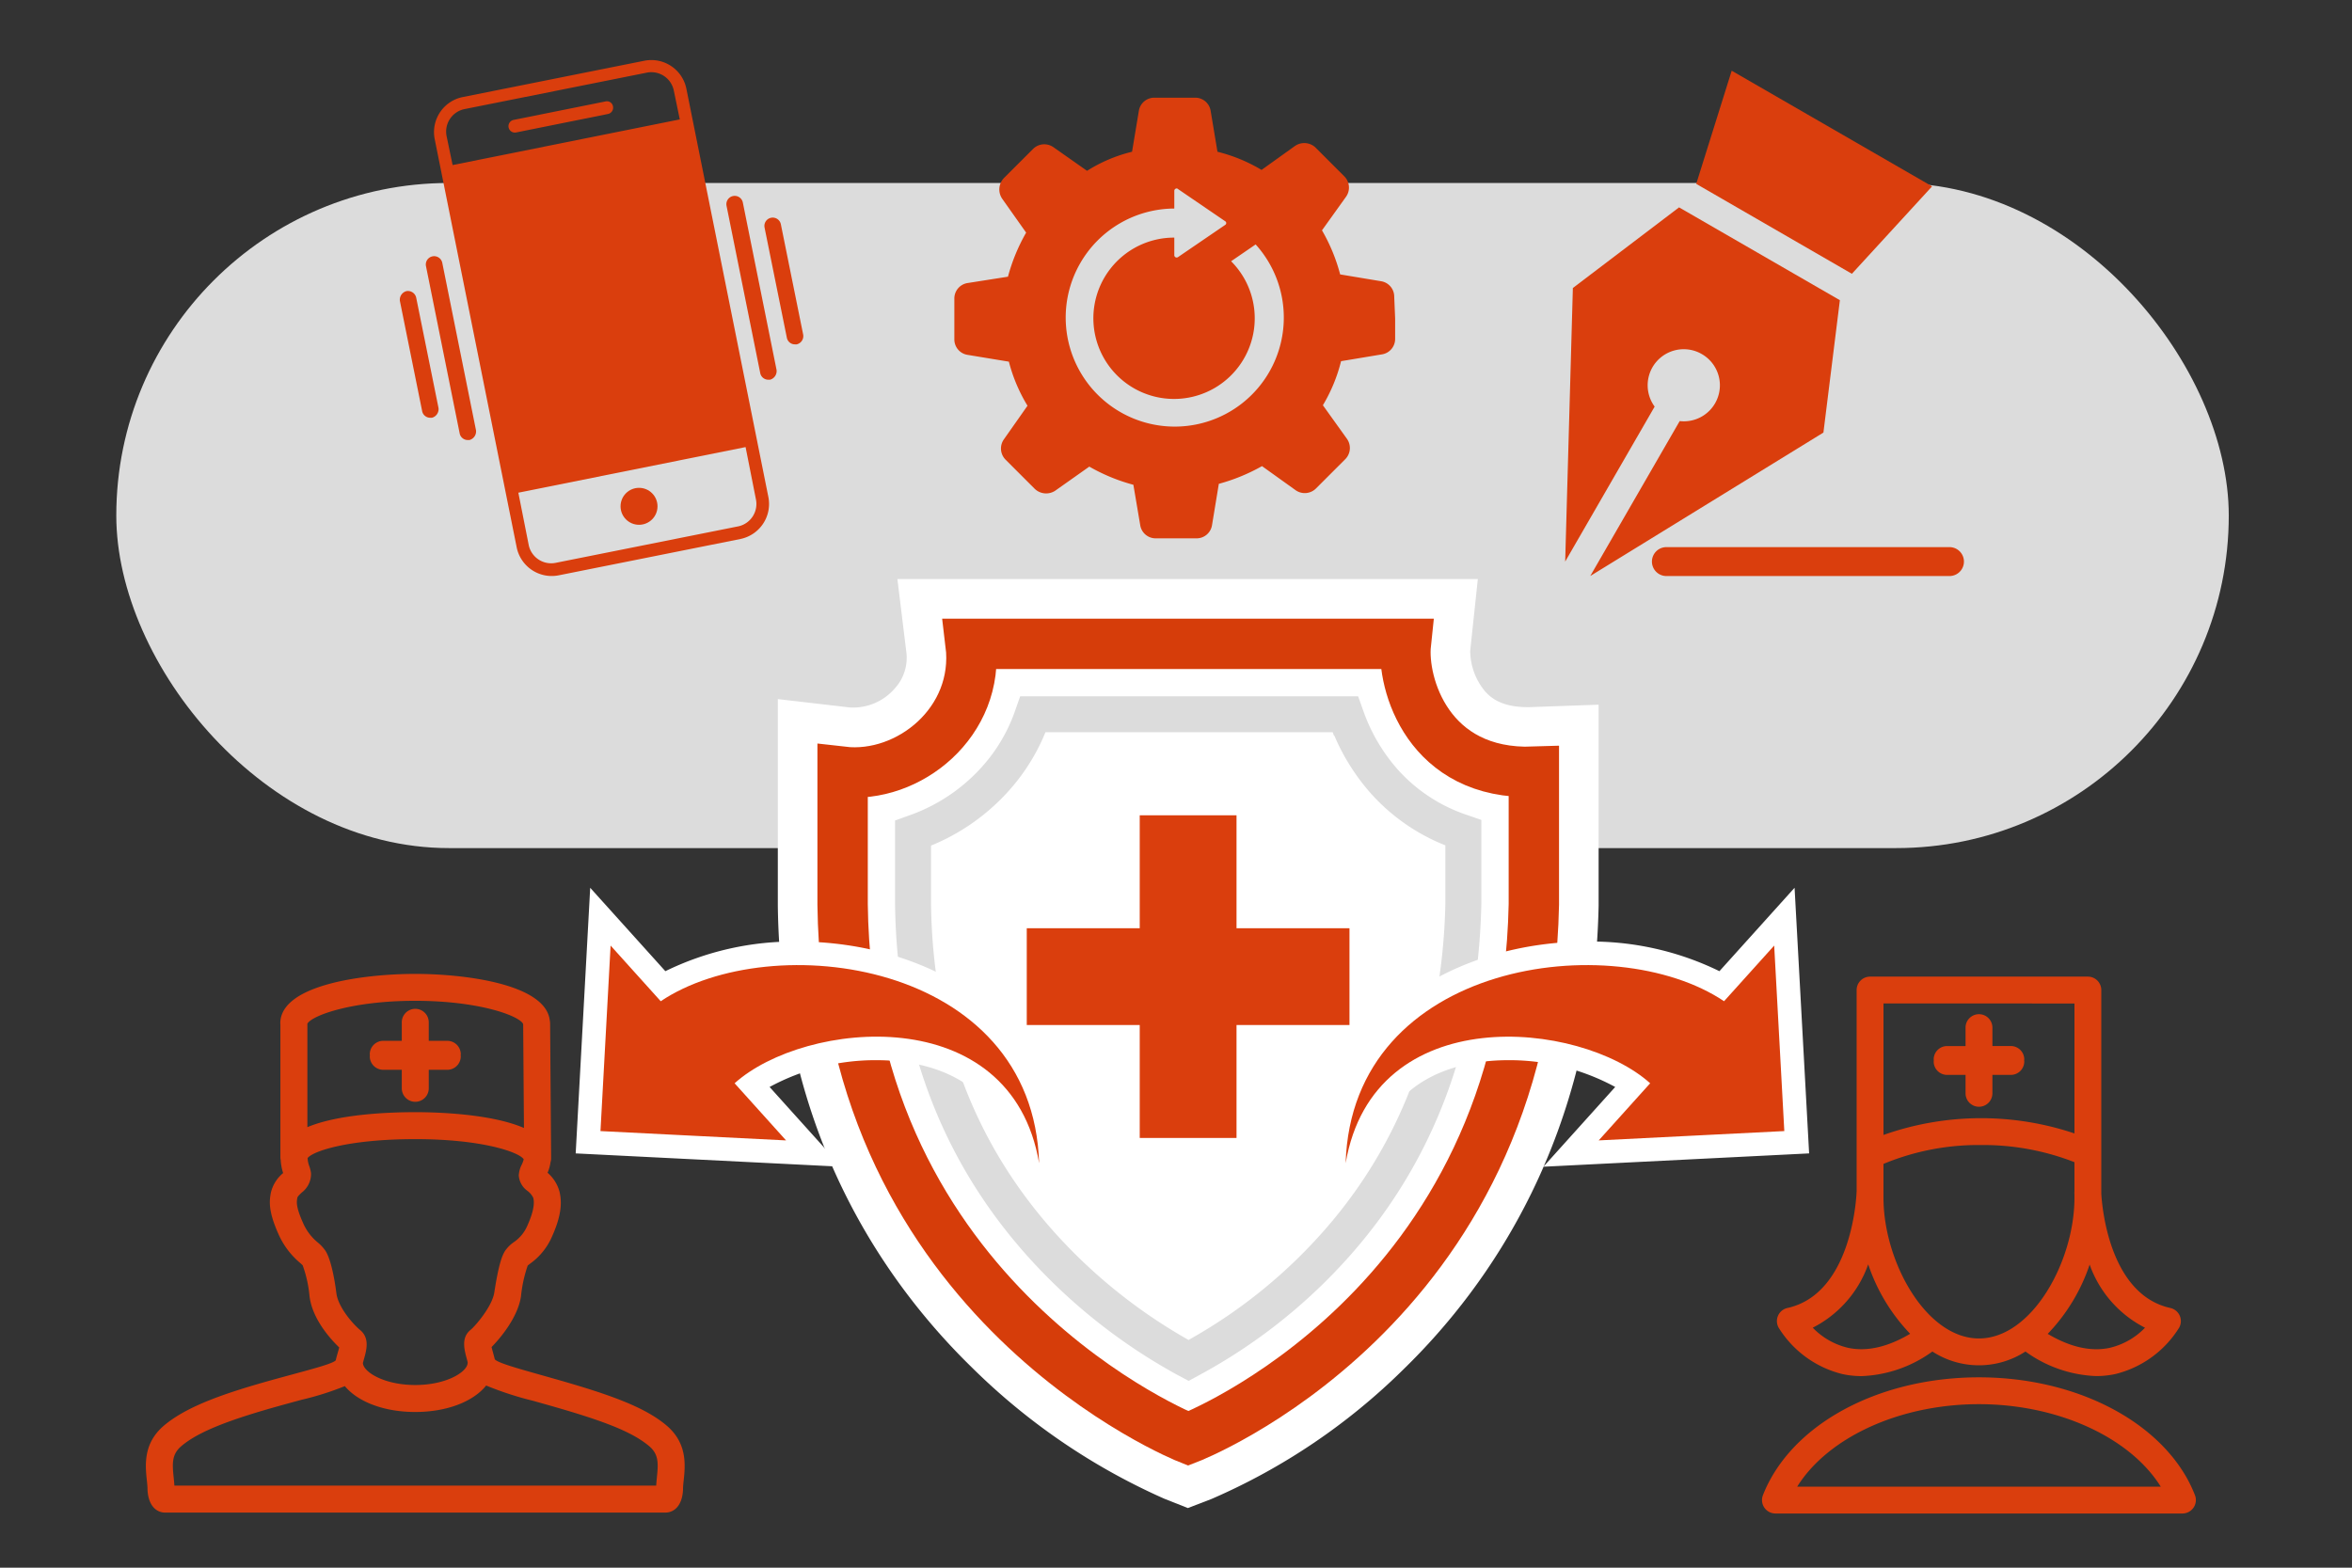 <svg xmlns="http://www.w3.org/2000/svg" viewBox="0 0 300 200">
  <rect x="0" y="0" width="300" height="200" fill="#333333" stroke="none"/>
  <title>icon-orange-When-Out-of-Network-Care-Can-Be-Covered-in-Network</title>
  <rect x="14.833" y="23.345" width="269.448" height="84.851" rx="42.426" ry="42.426" fill="#dcdcdc"/>
  <path d="M195.347,90.206q-.254.009-.5.009c-3.235,0-4.629-1.134-5.4-1.987a8.139,8.139,0,0,1-1.919-5.218l.971-9.134H114.465l1.132,9.263a5.8,5.8,0,0,1-1.492,4.719,7.027,7.027,0,0,1-5.679,2.4l-9.214-1.07v26.3c.342,29.132,13.654,48.15,24.761,58.976a82.2,82.2,0,0,0,24.541,16.74l3,1.188,3.01-1.156a80.115,80.115,0,0,0,24.448-16.5c11.047-10.734,24.34-29.714,24.934-59.232V89.9Z" fill="#fff"/>
  <path d="M179.316,82.137H123.8c1.217,9.958-7.9,17.3-16.324,16.324v16.923c.6,50.909,44.084,68.132,44.084,68.132s43.046-16.524,44.084-68.132V98.461C182.15,98.94,178.778,87.206,179.316,82.137Z" fill="#fff" stroke="#d63d0a" stroke-miterlimit="10" stroke-width="6.425"/>
  <path d="M151.293,173.4a70.075,70.075,0,0,1-15.624-11.631c-12.521-12.375-18.983-28-19.209-46.451V106.29l.425-.153a24.736,24.736,0,0,0,10.136-6.847,23.282,23.282,0,0,0,4.58-7.737l.15-.429H171.61l.152.426a24.929,24.929,0,0,0,4.864,8.212,22.945,22.945,0,0,0,9.594,6.327l.433.149v9.047c-.4,18.739-6.908,34.454-19.349,46.722A67.773,67.773,0,0,1,151.9,173.4l-.3.163Z" fill="none" stroke="#dcdcdc" stroke-miterlimit="10" stroke-width="4.589"/>
  <polygon points="157.72 104.013 145.374 104.013 145.374 118.421 130.965 118.421 130.965 130.768 145.374 130.768 145.374 145.176 157.72 145.176 157.72 130.768 172.128 130.768 172.128 118.421 157.72 118.421 157.72 104.013" fill="#da3e0d"/>
  <path d="M129.585,148.9c-2.019-11.873-12.008-13.646-17.783-13.646a28.368,28.368,0,0,0-13.639,3.418l9.16,10.174-33.893-1.7,1.851-33.885L84.867,123.9a37.271,37.271,0,0,1,16.914-3.779c15.862,0,33.194,8.82,33.762,28.185Z" fill="#fff"/>
  <path d="M84.277,127.733l-6.394-7.1L76.591,144.3l23.672,1.189L93.7,138.2c8.916-8.028,35.281-10.731,38.841,10.2C131.786,122.539,98.358,118.27,84.277,127.733Z" fill="#da3e0d"/>
  <path d="M174.6,148.9c2.019-11.873,12.008-13.646,17.783-13.646a28.368,28.368,0,0,1,13.639,3.418l-9.16,10.174,33.893-1.7L228.9,113.259,219.315,123.9a37.271,37.271,0,0,0-16.914-3.779c-15.862,0-33.194,8.82-33.762,28.185Z" fill="#fff"/>
  <path d="M171.639,148.4c3.56-20.927,29.925-18.223,38.841-10.2l-6.561,7.287,23.672-1.189L226.3,120.632l-6.394,7.1C205.824,118.27,172.4,122.539,171.639,148.4Z" fill="#da3e0d"/>
  <g>
    <path d="M85.018,181.859c-2.822-2.386-7.342-3.979-14.191-5.926l-1.839-.521c-3.091-.871-5.532-1.559-5.877-2-.075-.3-.151-.578-.221-.837-.065-.236-.138-.505-.189-.723,1.095-1.109,3.336-3.765,3.748-6.441a17.309,17.309,0,0,1,.86-3.954c.069-.061.212-.17.321-.254a8.316,8.316,0,0,0,2.811-3.52c1.3-2.9,1.181-4.527.933-5.621a4.839,4.839,0,0,0-1.53-2.444,5.333,5.333,0,0,0,.375-1.344,1.724,1.724,0,0,0,.078-.5l-.129-17.229a1.7,1.7,0,0,0-.041-.353c-.52-4.681-10.948-5.946-17.176-5.946-6.389,0-17.2,1.33-17.2,6.314,0,.049.01.1.014.143v16.922a1.733,1.733,0,0,0,.038.356,6.556,6.556,0,0,0,.311,1.673l-.007.007a4.609,4.609,0,0,0-1.557,2.5c-.213,1.1-.314,2.412.955,5.248a10.088,10.088,0,0,0,2.724,3.666c.144.129.341.3.378.35a15.765,15.765,0,0,1,.873,3.933c.354,2.966,2.748,5.549,3.787,6.545-.051.2-.123.454-.182.659-.088.307-.183.639-.259.98-.347.4-2.635,1.016-5.285,1.735-.726.2-1.53.415-2.418.66-6.407,1.767-11.275,3.452-14.206,5.931-2.686,2.273-2.386,5.108-2.187,6.983.043.412.085.8.085,1.1,0,.025,0,.051,0,.076.1,2.17,1.223,2.943,2.244,2.943H84.875c1.023,0,2.15-.774,2.246-2.944,0-.025,0-.05,0-.075,0-.3.041-.69.085-1.1C87.405,186.967,87.7,184.132,85.018,181.859Zm-32.064-54.18c8.131,0,13.236,1.9,13.763,2.938,0,.037.011.071.014.109l.1,13.176c-4.2-1.82-11.124-2.016-13.862-2.016-3.411,0-9.807.246-13.762,1.913V130.6C39.787,129.551,44.875,127.679,52.954,127.679ZM42.9,164.942c-.048-.4-.494-3.954-1.374-5.351a5.2,5.2,0,0,0-1-1.086A6.607,6.607,0,0,1,38.646,156c-.932-2.084-.814-2.7-.718-3.193.032-.165.309-.43.555-.662a2.97,2.97,0,0,0,1.188-2.476,4.176,4.176,0,0,0-.224-.9,3.349,3.349,0,0,1-.212-1.023c.651-.878,5.171-2.419,13.735-2.419s13.229,1.667,13.818,2.555c0,.014.006.027.006.041a3.689,3.689,0,0,1-.244.655,3.379,3.379,0,0,0-.378,1.4,2.638,2.638,0,0,0,1.109,1.951,2.419,2.419,0,0,1,.739.888c.076.337.278,1.234-.718,3.461a4.9,4.9,0,0,1-1.758,2.19,4.291,4.291,0,0,0-1.129,1.124c-.361.574-.806,1.651-1.366,5.294-.284,1.839-2.488,4.341-3.024,4.772-1.224.986-.816,2.49-.454,3.816.027.1.056.214.085.319,0,.024-.008.047-.008.071,0,1.127-2.664,2.831-6.679,2.831s-6.661-1.693-6.679-2.82c.034-.123.069-.256.1-.37.359-1.249.805-2.8-.476-3.843C45.19,169.072,43.125,166.858,42.9,164.942Zm40.89,23.54c-.036.344-.073.7-.091,1.044H22.243c-.019-.348-.056-.7-.092-1.044-.19-1.8-.244-2.954.989-4,2.1-1.773,5.835-3.292,12.9-5.24.884-.244,1.682-.46,2.4-.657a37.3,37.3,0,0,0,5.543-1.749c1.656,1.992,4.975,3.3,8.983,3.3,4.061,0,7.41-1.338,9.043-3.376a41.735,41.735,0,0,0,6.042,1.964l1.832.518c6.4,1.818,10.562,3.26,12.91,5.244C84.029,185.528,83.976,186.684,83.785,188.482Z" fill="#da3e0d"/>
    <path d="M48.886,136.482h2.363v2.361a1.72,1.72,0,0,0,3.44,0v-2.361h2.363a1.72,1.72,0,0,0,1.72-1.719c0-.045-.01-.086-.014-.13s.014-.086.014-.13a1.72,1.72,0,0,0-1.72-1.719H54.688v-2.361a1.72,1.72,0,0,0-3.44,0v2.361H48.886a1.719,1.719,0,0,0-1.72,1.719c0,.045.01.086.013.13s-.013.085-.013.13A1.719,1.719,0,0,0,48.886,136.482Z" fill="#da3e0d"/>
  </g>
  <g>
    <path d="M279.971,190.756a17.26,17.26,0,0,0-1.044-2.212c-4.406-7.793-14.81-12.829-26.506-12.829-11.879,0-22.343,5.144-26.657,13.1a17.008,17.008,0,0,0-.9,1.936,1.711,1.711,0,0,0,1.594,2.334h51.913a1.714,1.714,0,0,0,1.6-2.333Zm-50.739-1.092c3.957-6.329,13.124-10.525,23.188-10.525,10.026,0,19.233,4.2,23.188,10.525Z" fill="#da3e0d"/>
    <path d="M248.356,137.131h2.352v2.351a1.712,1.712,0,0,0,3.425,0v-2.351h2.352a1.712,1.712,0,0,0,1.712-1.712c0-.045-.01-.086-.013-.129s.013-.086.013-.129a1.712,1.712,0,0,0-1.712-1.712h-2.352V131.1a1.712,1.712,0,0,0-3.425,0v2.352h-2.352a1.712,1.712,0,0,0-1.712,1.712c0,.045.01.086.013.129s-.013.085-.013.129A1.712,1.712,0,0,0,248.356,137.131Z" fill="#da3e0d"/>
    <path d="M235,175.3a11.642,11.642,0,0,0,2.453.26,16.391,16.391,0,0,0,9.024-3.139,10.9,10.9,0,0,0,11.873,0,16.378,16.378,0,0,0,9.015,3.134,11.63,11.63,0,0,0,2.453-.26,13.319,13.319,0,0,0,8.125-5.9,1.713,1.713,0,0,0-1.114-2.527c-7.78-1.719-8.711-12.894-8.807-14.589V126.307a1.712,1.712,0,0,0-1.712-1.712H238.528a1.712,1.712,0,0,0-1.712,1.712V152c0,.02-.007.039-.008.059,0,.129-.438,12.958-8.818,14.809a1.712,1.712,0,0,0-1.114,2.527A13.324,13.324,0,0,0,235,175.3Zm5.239-22.456v-4.357a31.514,31.514,0,0,1,12.437-2.408,32.033,32.033,0,0,1,11.923,2.188v3.756c0,.041-.011.081-.01.123s0,.122.01.25v.448c-.014,8.121-5.441,17.912-12.18,17.912S240.255,160.967,240.241,152.845ZM273.6,169.386a9.159,9.159,0,0,1-4.538,2.575c-2.4.5-5.04-.11-7.875-1.792a23.507,23.507,0,0,0,5.35-8.839A14.428,14.428,0,0,0,273.6,169.386Zm-9-41.366V144.6a37.357,37.357,0,0,0-24.359.193V128.019ZM238.292,161.3a23.524,23.524,0,0,0,5.351,8.858c-2.841,1.687-5.491,2.3-7.886,1.8a9.155,9.155,0,0,1-4.538-2.575A14.443,14.443,0,0,0,238.292,161.3Z" fill="#da3e0d"/>
  </g>
  <path d="M220.879,9.021l-4.524,14.437L236.21,34.928l10.23-11.152Zm-6.714,17.434L200.621,36.743l-.98,34.9,11.412-19.769a4.6,4.6,0,0,1,5.994-6.714,4.594,4.594,0,0,1-2.8,8.559L202.84,73.485l29.739-18.3,2.1-16.887ZM212.551,69.8a1.844,1.844,0,0,0,0,3.689h36.107a1.844,1.844,0,1,0,0-3.689Z" fill="#da3e0d"/>
  <path d="M177.835,37.848a1.991,1.991,0,0,0-1.681-1.971l-5.216-.869a22.575,22.575,0,0,0-2.318-5.622l3.072-4.289a2.025,2.025,0,0,0-.232-2.608l-1.855-1.855-1.855-1.855a2.094,2.094,0,0,0-2.55-.174l-4.289,3.072a20.585,20.585,0,0,0-5.622-2.318l-.869-5.216a1.991,1.991,0,0,0-1.971-1.681h-5.216a1.991,1.991,0,0,0-1.971,1.681l-.869,5.216a19.242,19.242,0,0,0-5.738,2.434l-4.289-3.014a2.025,2.025,0,0,0-2.608.232L129.9,20.867l-1.855,1.855a2.1,2.1,0,0,0-.232,2.608l3.072,4.347a23.512,23.512,0,0,0-2.318,5.622l-5.158.811a1.991,1.991,0,0,0-1.681,1.971V43.3a1.991,1.991,0,0,0,1.681,1.971l5.274.869a20.754,20.754,0,0,0,2.376,5.622l-3.014,4.289a2.025,2.025,0,0,0,.232,2.608l1.855,1.855,1.855,1.855a2.1,2.1,0,0,0,2.608.232l4.347-3.072a23.512,23.512,0,0,0,5.622,2.318L145.437,67a1.991,1.991,0,0,0,1.971,1.681h5.216A1.991,1.991,0,0,0,154.594,67l.869-5.274a23.95,23.95,0,0,0,5.506-2.26l4.289,3.072a2.025,2.025,0,0,0,2.608-.232l1.855-1.855,1.855-1.855a2.025,2.025,0,0,0,.232-2.608L168.736,51.7a20.585,20.585,0,0,0,2.318-5.622l5.216-.869a1.991,1.991,0,0,0,1.681-1.971V40.63ZM149.9,54.424a13.91,13.91,0,0,1-.116-27.82v-2.26c0-.232.29-.406.464-.232l6.028,4.115a.271.271,0,0,1,0,.464l-6.028,4.115a.3.3,0,0,1-.464-.232v-2.26a10.291,10.291,0,1,0,7.245,3.014l3.13-2.144A13.911,13.911,0,0,1,149.9,54.424Z" fill="#da3e0d"/>
  <g>
    <path d="M87.541,11.282A4.561,4.561,0,0,0,82.2,7.747L58.979,12.392a4.561,4.561,0,0,0-3.536,5.338L65.911,69.863A4.561,4.561,0,0,0,71.249,73.4l23.224-4.645a4.561,4.561,0,0,0,3.536-5.338Zm-29.81,9.775-.763-3.674a2.924,2.924,0,0,1,2.288-3.466L82.48,9.272a2.924,2.924,0,0,1,3.466,2.288l.763,3.674Zm36.4,46.1L70.9,71.8a2.924,2.924,0,0,1-3.466-2.288l-1.317-6.655L95.1,57.037l1.317,6.655A2.924,2.924,0,0,1,94.127,67.159Z" fill="#da3e0d"/>
    <path d="M77.211,12.946,65.5,15.3a.816.816,0,1,0,.347,1.595l11.716-2.357a.818.818,0,0,0,.624-.971A.782.782,0,0,0,77.211,12.946Z" fill="#da3e0d"/>
    <circle cx="81.509" cy="64.594" r="2.357" fill="#da3e0d"/>
    <path d="M56.414,33.536a1.06,1.06,0,1,0-2.08.416l4.3,21.352a1.045,1.045,0,0,0,1.04.832h.208a1.14,1.14,0,0,0,.832-1.248Z" fill="#da3e0d"/>
    <path d="M53.086,37.973a1.08,1.08,0,0,0-1.248-.832,1.14,1.14,0,0,0-.832,1.248l2.842,14.073a1.045,1.045,0,0,0,1.04.832H55.1a1.14,1.14,0,0,0,.832-1.248Z" fill="#da3e0d"/>
    <path d="M94.751,25.841a1.06,1.06,0,0,0-2.08.416l4.3,21.352a1.045,1.045,0,0,0,1.04.832h.208a1.14,1.14,0,0,0,.832-1.248Z" fill="#da3e0d"/>
    <path d="M102.446,42.687,99.6,28.614a1.06,1.06,0,0,0-2.08.416L100.366,43.1a1.045,1.045,0,0,0,1.04.832h.208A1.08,1.08,0,0,0,102.446,42.687Z" fill="#da3e0d"/>
  </g>
</svg>
